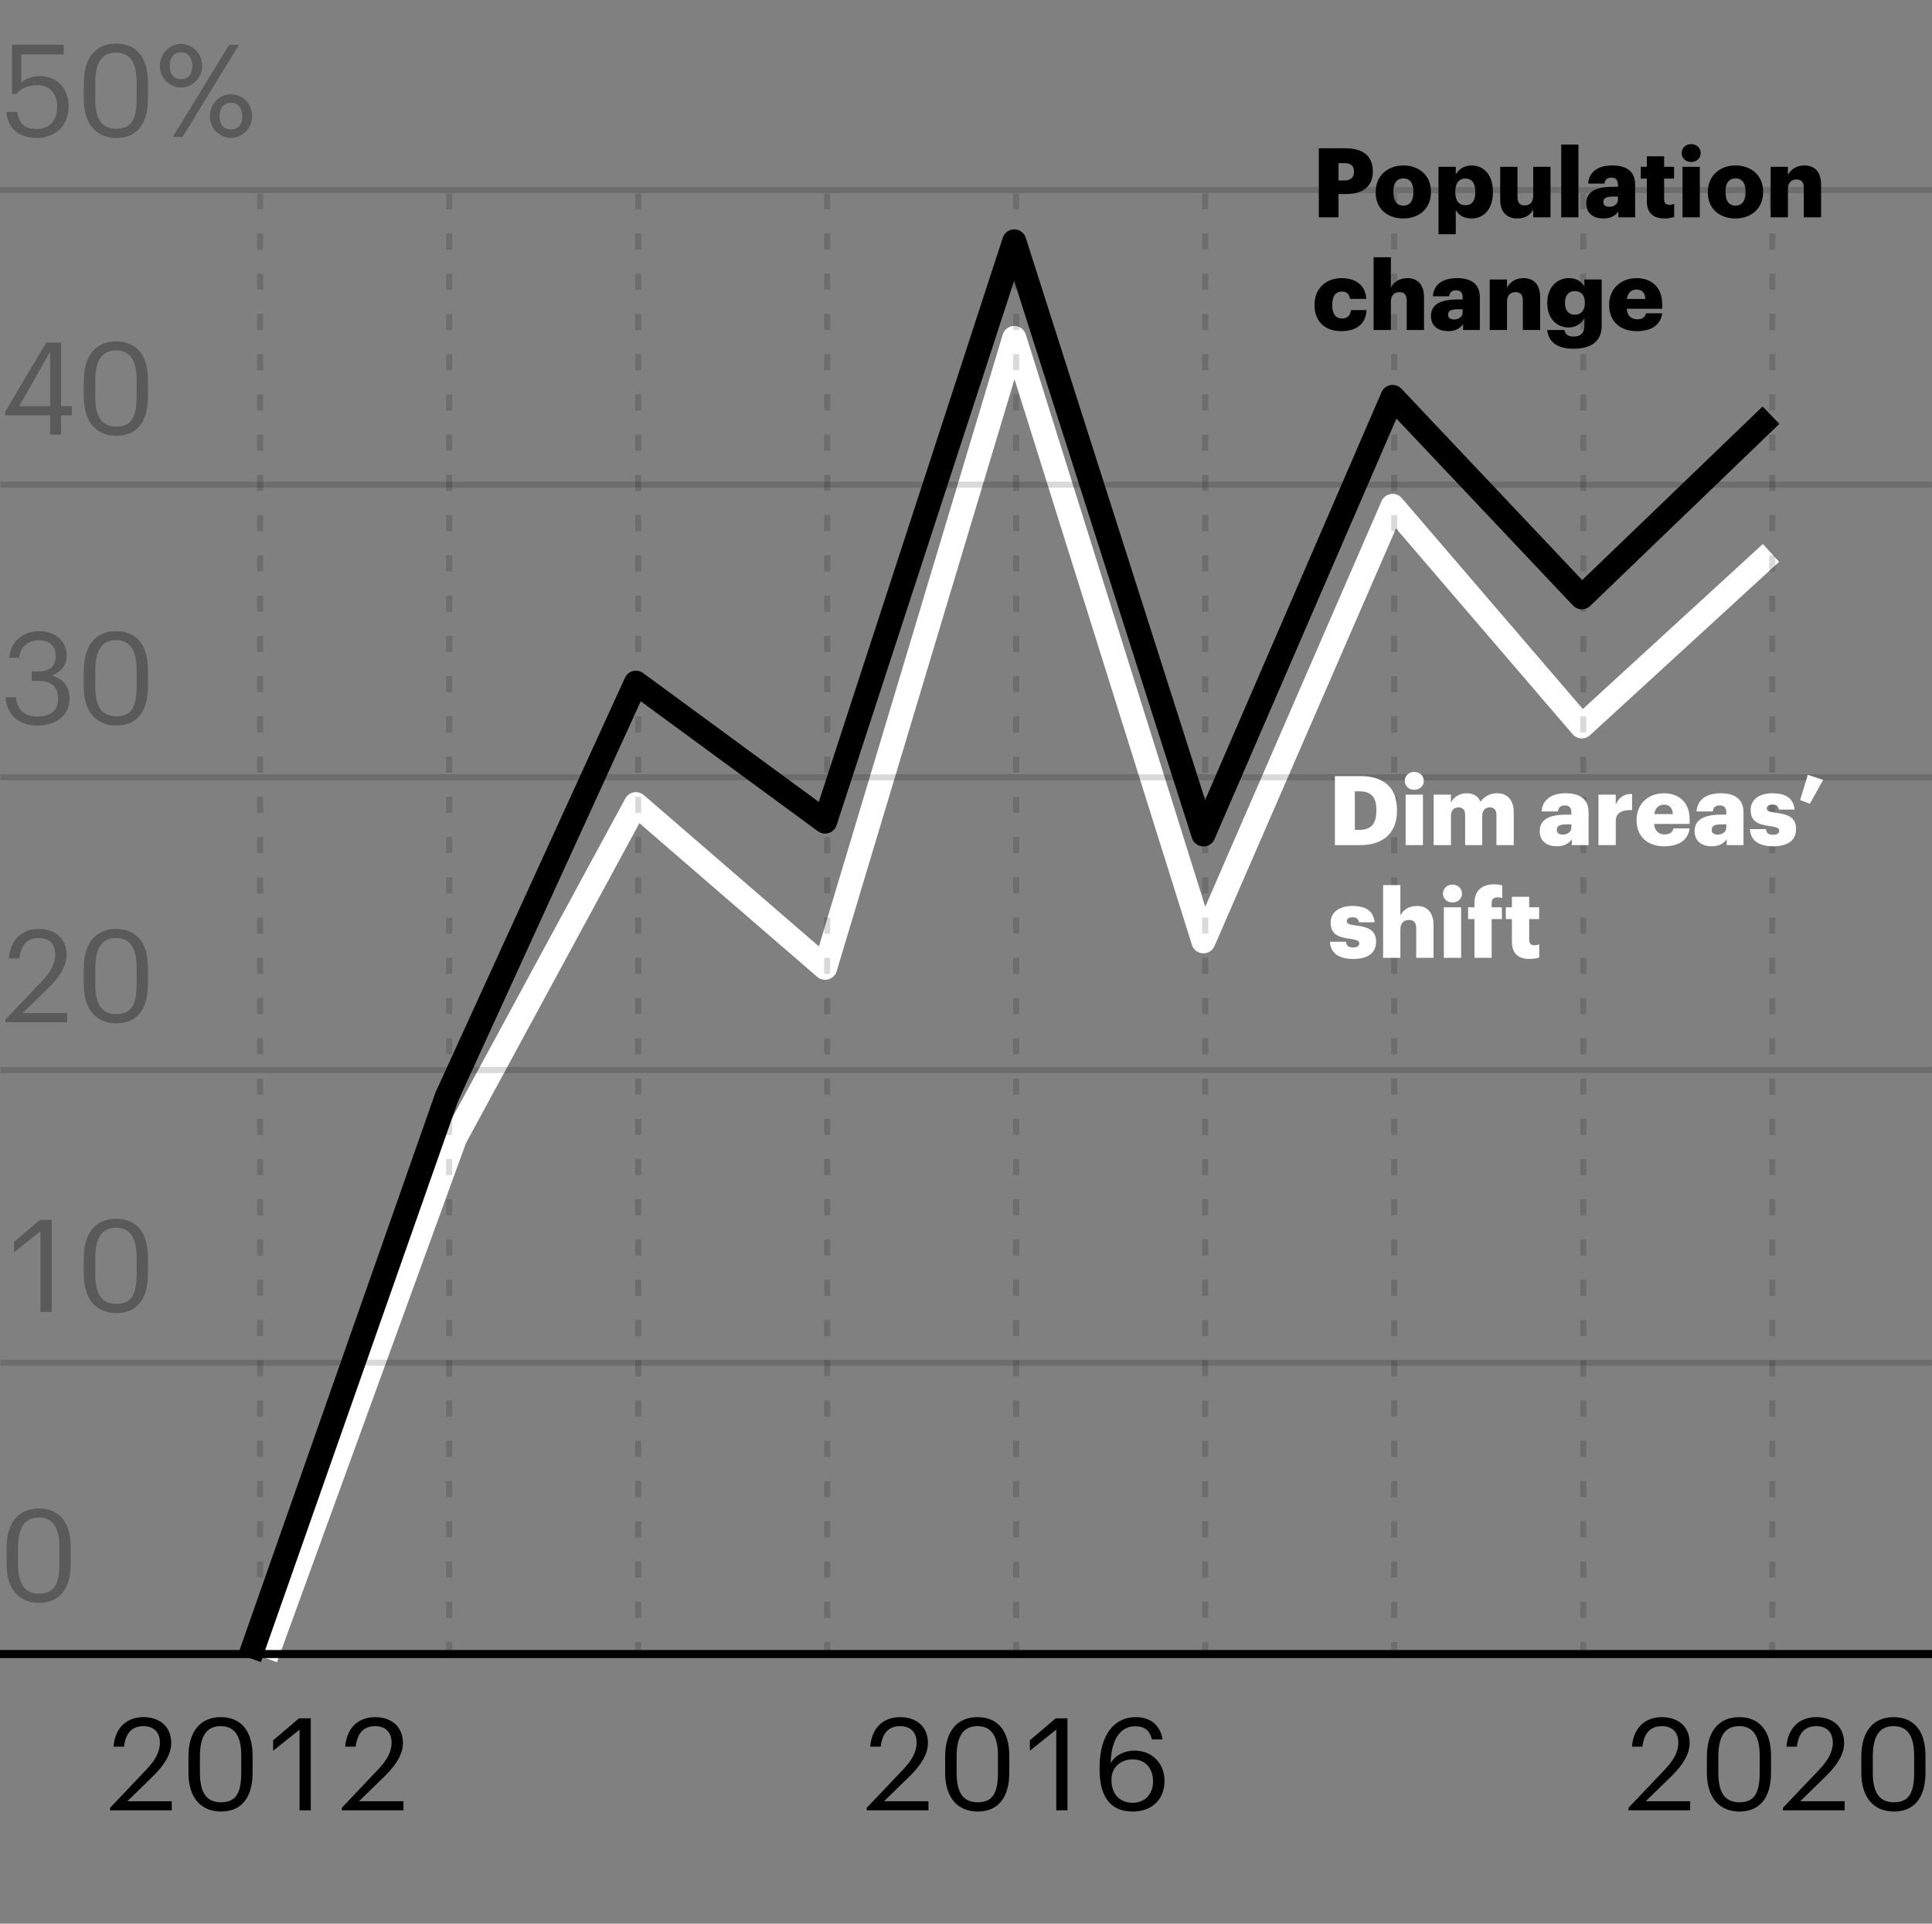 <svg width="240" height="239" viewBox="0 0 240 239" fill="none" xmlns="http://www.w3.org/2000/svg">
<rect x="0" y="0" width="240" height="239" fill="#808080" stroke="none"/>
<g id="Al Hofuf">
<path id="line_white_desk" d="M33 206L56.499 141.436L78.998 99.917L102.497 120.231L125.995 42L149.494 116.942L172.996 62.859L196.495 90.244L220 68.694" stroke="white" stroke-width="3" stroke-linejoin="round"/>
<path id="line_black_desk" d="M31 206L55.499 136.272L78.998 84.83L102.497 102.067L125.995 30L149.494 103.661L172.996 49.32L196.495 74.201L220 51.581" stroke="black" stroke-width="3" stroke-linejoin="round"/>
<g id="grid_bg">
<g id="Group 95" style="mix-blend-mode:multiply" opacity="0.15">
<path id="Vector" d="M32.315 206V24.054" stroke="black" stroke-width="0.75" stroke-dasharray="2 3"/>
<path id="Vector_2" d="M55.795 206V24.054" stroke="black" stroke-width="0.75" stroke-dasharray="2 3"/>
<path id="Vector_3" d="M79.276 206V24.054" stroke="black" stroke-width="0.75" stroke-dasharray="2 3"/>
<path id="Vector_4" d="M102.756 206V24.054" stroke="black" stroke-width="0.75" stroke-dasharray="2 3"/>
<path id="Vector_5" d="M126.236 206V24.054" stroke="black" stroke-width="0.75" stroke-dasharray="2 3"/>
<path id="Vector_6" d="M149.717 206V24.054" stroke="black" stroke-width="0.75" stroke-dasharray="2 3"/>
<path id="Vector_7" d="M173.197 206V24.054" stroke="black" stroke-width="0.75" stroke-dasharray="2 3"/>
<path id="Vector_8" d="M196.677 206V24.054" stroke="black" stroke-width="0.75" stroke-dasharray="2 3"/>
<path id="Vector_9" d="M220.157 206V24.054" stroke="black" stroke-width="0.75" stroke-dasharray="2 3"/>
</g>
<g id="Group 96" style="mix-blend-mode:multiply" opacity="0.15">
<path id="Vector_10" d="M0.045 169.305H239.991" stroke="black" stroke-width="0.75"/>
<path id="Vector_11" d="M0.045 132.942H239.991" stroke="black" stroke-width="0.75"/>
<path id="Vector_12" d="M0.045 96.578H239.991" stroke="black" stroke-width="0.75"/>
<path id="Vector_13" d="M0.045 60.215H239.991" stroke="black" stroke-width="0.75"/>
<line id="Line 53" x1="3.27835e-08" y1="23.625" x2="240" y2="23.625" stroke="black" stroke-width="0.75"/>
</g>
</g>
<g id="axis_x">
<path id="2012" d="M13.672 224.924V224.604L18.216 219.82C19.256 218.716 19.864 217.676 19.864 216.508C19.864 215.228 19.112 214.46 17.816 214.46C16.488 214.46 15.624 215.212 15.4 217.004H14.104C14.28 214.764 15.64 213.34 17.816 213.34C19.928 213.34 21.272 214.588 21.272 216.556C21.272 217.964 20.376 219.34 18.968 220.716L15.816 223.788H21.336V224.924H13.672ZM27.458 225.068C25.058 225.068 23.41 223.452 23.41 220.252V218.252C23.41 215.004 24.978 213.34 27.426 213.34C29.906 213.34 31.378 215.004 31.378 218.14V220.22C31.378 223.42 29.922 225.068 27.458 225.068ZM27.458 223.916C29.25 223.916 29.97 222.876 29.97 220.204V218.124C29.97 215.676 29.138 214.46 27.426 214.46C25.698 214.46 24.834 215.644 24.834 218.236V220.236C24.834 222.908 25.778 223.916 27.458 223.916ZM37.212 224.924V214.892L33.931 217.516V216.22L37.148 213.484H38.603V224.924H37.212ZM42.453 224.924V224.604L46.997 219.82C48.037 218.716 48.645 217.676 48.645 216.508C48.645 215.228 47.893 214.46 46.597 214.46C45.269 214.46 44.405 215.212 44.181 217.004H42.885C43.061 214.764 44.421 213.34 46.597 213.34C48.709 213.34 50.053 214.588 50.053 216.556C50.053 217.964 49.157 219.34 47.749 220.716L44.597 223.788H50.117V224.924H42.453Z" fill="black"/>
<path id="2016" d="M107.672 224.924V224.604L112.216 219.82C113.256 218.716 113.864 217.676 113.864 216.508C113.864 215.228 113.112 214.46 111.816 214.46C110.488 214.46 109.624 215.212 109.4 217.004H108.104C108.28 214.764 109.64 213.34 111.816 213.34C113.928 213.34 115.272 214.588 115.272 216.556C115.272 217.964 114.376 219.34 112.968 220.716L109.816 223.788H115.336V224.924H107.672ZM121.458 225.068C119.058 225.068 117.41 223.452 117.41 220.252V218.252C117.41 215.004 118.978 213.34 121.426 213.34C123.906 213.34 125.378 215.004 125.378 218.14V220.22C125.378 223.42 123.922 225.068 121.458 225.068ZM121.458 223.916C123.25 223.916 123.97 222.876 123.97 220.204V218.124C123.97 215.676 123.138 214.46 121.426 214.46C119.698 214.46 118.834 215.644 118.834 218.236V220.236C118.834 222.908 119.778 223.916 121.458 223.916ZM131.212 224.924V214.892L127.932 217.516V216.22L131.148 213.484H132.604V224.924H131.212ZM140.709 225.068C137.589 225.068 136.597 222.732 136.597 219.868V219.596C136.597 215.484 138.453 213.34 141.077 213.34C142.853 213.34 144.117 214.268 144.421 216.108H143.093C142.837 215.052 142.261 214.476 140.981 214.476C139.253 214.476 138.037 216.028 137.973 219.052C138.517 218.124 139.589 217.5 140.917 217.5C143.189 217.5 144.661 219.148 144.661 221.244C144.661 223.532 143.125 225.068 140.709 225.068ZM140.709 223.98C142.213 223.98 143.237 222.924 143.237 221.308C143.237 219.66 142.245 218.588 140.693 218.588C139.157 218.588 138.069 219.628 138.069 221.116C138.069 222.988 139.173 223.98 140.709 223.98Z" fill="black"/>
<path id="2020" d="M202.297 224.924V224.604L206.841 219.82C207.881 218.716 208.489 217.676 208.489 216.508C208.489 215.228 207.737 214.46 206.441 214.46C205.113 214.46 204.249 215.212 204.025 217.004H202.729C202.905 214.764 204.265 213.34 206.441 213.34C208.553 213.34 209.897 214.588 209.897 216.556C209.897 217.964 209.001 219.34 207.593 220.716L204.441 223.788H209.961V224.924H202.297ZM216.083 225.068C213.683 225.068 212.035 223.452 212.035 220.252V218.252C212.035 215.004 213.603 213.34 216.051 213.34C218.531 213.34 220.003 215.004 220.003 218.14V220.22C220.003 223.42 218.547 225.068 216.083 225.068ZM216.083 223.916C217.875 223.916 218.595 222.876 218.595 220.204V218.124C218.595 215.676 217.763 214.46 216.051 214.46C214.323 214.46 213.459 215.644 213.459 218.236V220.236C213.459 222.908 214.403 223.916 216.083 223.916ZM221.485 224.924V224.604L226.029 219.82C227.069 218.716 227.677 217.676 227.677 216.508C227.677 215.228 226.925 214.46 225.629 214.46C224.301 214.46 223.437 215.212 223.213 217.004H221.917C222.093 214.764 223.453 213.34 225.629 213.34C227.741 213.34 229.085 214.588 229.085 216.556C229.085 217.964 228.189 219.34 226.781 220.716L223.629 223.788H229.149V224.924H221.485ZM235.27 225.068C232.87 225.068 231.222 223.452 231.222 220.252V218.252C231.222 215.004 232.79 213.34 235.238 213.34C237.718 213.34 239.19 215.004 239.19 218.14V220.22C239.19 223.42 237.734 225.068 235.27 225.068ZM235.27 223.916C237.062 223.916 237.782 222.876 237.782 220.204V218.124C237.782 215.676 236.95 214.46 235.238 214.46C233.51 214.46 232.646 215.644 232.646 218.236V220.236C232.646 222.908 233.59 223.916 235.27 223.916Z" fill="black"/>
<line id="Line 52" x1="3.96402e-08" y1="205.5" x2="240" y2="205.5" stroke="black"/>
</g>
<g id="axis_y">
<path id="0" opacity="0.3" d="M4.864 199.144C2.464 199.144 0.816 197.528 0.816 194.328V192.328C0.816 189.08 2.384 187.416 4.832 187.416C7.312 187.416 8.784 189.08 8.784 192.216V194.296C8.784 197.496 7.328 199.144 4.864 199.144ZM4.864 197.992C6.656 197.992 7.376 196.952 7.376 194.28V192.2C7.376 189.752 6.544 188.536 4.832 188.536C3.104 188.536 2.24 189.72 2.24 192.312V194.312C2.24 196.984 3.184 197.992 4.864 197.992Z" fill="black"/>
<path id="10" opacity="0.3" d="M5.024 163V152.968L1.744 155.592V154.296L4.96 151.56H6.416V163H5.024ZM14.458 163.144C12.058 163.144 10.41 161.528 10.41 158.328V156.328C10.41 153.08 11.978 151.416 14.426 151.416C16.906 151.416 18.378 153.08 18.378 156.216V158.296C18.378 161.496 16.922 163.144 14.458 163.144ZM14.458 161.992C16.25 161.992 16.97 160.952 16.97 158.28V156.2C16.97 153.752 16.138 152.536 14.426 152.536C12.698 152.536 11.834 153.72 11.834 156.312V158.312C11.834 160.984 12.778 161.992 14.458 161.992Z" fill="black"/>
<path id="20" opacity="0.3" d="M0.672 127V126.68L5.216 121.896C6.256 120.792 6.864 119.752 6.864 118.584C6.864 117.304 6.112 116.536 4.816 116.536C3.488 116.536 2.624 117.288 2.4 119.08H1.104C1.28 116.84 2.64 115.416 4.816 115.416C6.928 115.416 8.272 116.664 8.272 118.632C8.272 120.04 7.376 121.416 5.968 122.792L2.816 125.864H8.336V127H0.672ZM14.458 127.144C12.058 127.144 10.41 125.528 10.41 122.328V120.328C10.41 117.08 11.978 115.416 14.426 115.416C16.906 115.416 18.378 117.08 18.378 120.216V122.296C18.378 125.496 16.922 127.144 14.458 127.144ZM14.458 125.992C16.25 125.992 16.97 124.952 16.97 122.28V120.2C16.97 117.752 16.138 116.536 14.426 116.536C12.698 116.536 11.834 117.72 11.834 120.312V122.312C11.834 124.984 12.778 125.992 14.458 125.992Z" fill="black"/>
<path id="30" opacity="0.3" d="M4.608 90.144C2.224 90.144 0.784 88.624 0.704 86.624H1.984C2.112 87.984 2.832 89.024 4.64 89.024C6.432 89.024 7.216 88.16 7.216 86.816C7.216 85.344 6.416 84.592 4.8 84.592H3.936V83.424H4.736C6.224 83.424 6.928 82.72 6.928 81.472C6.928 80.384 6.272 79.552 4.88 79.552C3.456 79.552 2.528 80.416 2.384 81.712H1.168C1.248 79.904 2.704 78.416 4.88 78.416C7.056 78.416 8.288 79.856 8.288 81.44C8.288 82.736 7.504 83.504 6.432 83.936C7.776 84.288 8.64 85.232 8.64 86.816C8.64 88.896 6.976 90.144 4.608 90.144ZM14.458 90.144C12.058 90.144 10.41 88.528 10.41 85.328V83.328C10.41 80.08 11.978 78.416 14.426 78.416C16.906 78.416 18.378 80.08 18.378 83.216V85.296C18.378 88.496 16.922 90.144 14.458 90.144ZM14.458 88.992C16.25 88.992 16.97 87.952 16.97 85.28V83.2C16.97 80.752 16.138 79.536 14.426 79.536C12.698 79.536 11.834 80.72 11.834 83.312V85.312C11.834 87.984 12.778 88.992 14.458 88.992Z" fill="black"/>
<path id="40" opacity="0.3" d="M6.224 54V51.6H0.656V51.152L5.728 42.56H7.584V50.464H8.928V51.6H7.584V54H6.224ZM2.384 50.464H6.224V43.696L2.384 50.464ZM14.458 54.144C12.058 54.144 10.41 52.528 10.41 49.328V47.328C10.41 44.08 11.978 42.416 14.426 42.416C16.906 42.416 18.378 44.08 18.378 47.216V49.296C18.378 52.496 16.922 54.144 14.458 54.144ZM14.458 52.992C16.25 52.992 16.97 51.952 16.97 49.28V47.2C16.97 44.752 16.138 43.536 14.426 43.536C12.698 43.536 11.834 44.72 11.834 47.312V49.312C11.834 51.984 12.778 52.992 14.458 52.992Z" fill="black"/>
<path id="50%" opacity="0.3" d="M4.608 17.144C2.144 17.144 0.96 15.784 0.8 13.912H2.128C2.352 15.16 2.848 16.024 4.592 16.024C6.144 16.024 7.104 14.984 7.104 13.256C7.104 11.64 6.16 10.584 4.704 10.584C3.376 10.584 2.608 11 2 11.688H1.488V5.56H7.92V6.76H2.64V10.248C3.104 9.816 3.888 9.464 4.976 9.464C7.024 9.464 8.528 10.92 8.528 13.256C8.528 15.672 6.784 17.144 4.608 17.144ZM14.458 17.144C12.058 17.144 10.41 15.528 10.41 12.328V10.328C10.41 7.08 11.978 5.416 14.426 5.416C16.906 5.416 18.378 7.08 18.378 10.216V12.296C18.378 15.496 16.922 17.144 14.458 17.144ZM14.458 15.992C16.25 15.992 16.97 14.952 16.97 12.28V10.2C16.97 7.752 16.138 6.536 14.426 6.536C12.698 6.536 11.834 7.72 11.834 10.312V12.312C11.834 14.984 12.778 15.992 14.458 15.992ZM22.483 10.872C21.123 10.872 19.86 9.752 19.86 8.2C19.86 6.616 21.091 5.464 22.483 5.464C23.907 5.464 25.108 6.616 25.108 8.168C25.108 9.752 23.86 10.872 22.483 10.872ZM21.476 17L28.468 5.56H29.683L22.692 17H21.476ZM22.483 9.832C23.348 9.832 23.892 9.24 23.892 8.168C23.892 7.144 23.348 6.504 22.483 6.504C21.636 6.504 21.076 7.096 21.076 8.184C21.076 9.272 21.636 9.832 22.483 9.832ZM28.692 17.128C27.331 17.128 26.067 16.008 26.067 14.456C26.067 12.872 27.299 11.72 28.692 11.72C30.116 11.72 31.316 12.872 31.316 14.424C31.316 16.008 30.067 17.128 28.692 17.128ZM28.692 16.088C29.555 16.088 30.099 15.496 30.099 14.424C30.099 13.4 29.555 12.76 28.692 12.76C27.843 12.76 27.284 13.352 27.284 14.44C27.284 15.528 27.843 16.088 28.692 16.088Z" fill="black"/>
</g>
<path id="title_black_desk" d="M163.828 27V18.42H167.092C169.444 18.42 170.536 19.464 170.536 21.288V21.336C170.536 23.136 169.324 24.108 167.2 24.108H166.276V27H163.828ZM166.276 22.428H166.984C167.776 22.428 168.196 22.056 168.196 21.348V21.3C168.196 20.568 167.764 20.268 166.996 20.268H166.276V22.428ZM174.326 27.144C172.394 27.144 170.894 25.968 170.894 23.94V23.844C170.894 21.828 172.394 20.556 174.338 20.556C176.27 20.556 177.758 21.792 177.758 23.784V23.88C177.758 25.92 176.258 27.144 174.326 27.144ZM174.338 25.548C175.142 25.548 175.574 24.948 175.574 23.904V23.808C175.574 22.752 175.154 22.164 174.338 22.164C173.534 22.164 173.09 22.728 173.09 23.784V23.88C173.09 24.96 173.51 25.548 174.338 25.548ZM182.031 25.5C182.835 25.5 183.267 24.936 183.267 23.904V23.808C183.267 22.704 182.787 22.176 182.031 22.176C181.251 22.176 180.783 22.74 180.783 23.796V23.892C180.783 24.96 181.251 25.5 182.031 25.5ZM178.695 29.1V20.724H180.843V21.66C181.203 21.06 181.851 20.556 182.799 20.556C184.263 20.556 185.451 21.66 185.451 23.808V23.904C185.451 26.064 184.263 27.144 182.787 27.144C181.839 27.144 181.155 26.7 180.843 26.076V29.1H178.695ZM188.47 27.144C187.258 27.144 186.358 26.4 186.358 24.816V20.724H188.506V24.468C188.506 25.176 188.782 25.524 189.394 25.524C190.042 25.524 190.462 25.14 190.462 24.336V20.724H192.61V27H190.462V26.028C190.126 26.676 189.514 27.144 188.47 27.144ZM193.942 27V17.964H196.078V27H193.942ZM199.917 25.692C200.529 25.692 200.985 25.344 200.985 24.804V24.42H200.421C199.557 24.42 199.173 24.588 199.173 25.104C199.173 25.464 199.413 25.692 199.917 25.692ZM199.173 27.144C198.045 27.144 197.049 26.592 197.049 25.26C197.049 23.784 198.297 23.208 200.385 23.208H200.985V23.064C200.985 22.464 200.841 22.068 200.157 22.068C199.569 22.068 199.353 22.416 199.305 22.812H197.289C197.385 21.3 198.573 20.556 200.289 20.556C202.017 20.556 203.121 21.264 203.121 22.932V27H201.033V26.268C200.733 26.724 200.181 27.144 199.173 27.144ZM206.784 27.144C205.368 27.144 204.576 26.46 204.576 24.984V22.188H203.82V20.724H204.576V19.416H206.724V20.724H207.96V22.188H206.724V24.78C206.724 25.236 206.952 25.44 207.36 25.44C207.6 25.44 207.78 25.404 207.972 25.332V26.964C207.696 27.036 207.288 27.144 206.784 27.144ZM210.08 20.124C209.408 20.124 208.904 19.656 208.904 19.02C208.904 18.384 209.408 17.904 210.08 17.904C210.752 17.904 211.268 18.384 211.268 19.02C211.268 19.656 210.752 20.124 210.08 20.124ZM209.012 27V20.724H211.16V27H209.012ZM215.587 27.144C213.655 27.144 212.155 25.968 212.155 23.94V23.844C212.155 21.828 213.655 20.556 215.599 20.556C217.531 20.556 219.019 21.792 219.019 23.784V23.88C219.019 25.92 217.519 27.144 215.587 27.144ZM215.599 25.548C216.403 25.548 216.835 24.948 216.835 23.904V23.808C216.835 22.752 216.415 22.164 215.599 22.164C214.795 22.164 214.351 22.728 214.351 23.784V23.88C214.351 24.96 214.771 25.548 215.599 25.548ZM219.956 27V20.724H222.104V21.732C222.44 21.084 223.124 20.556 224.168 20.556C225.38 20.556 226.22 21.312 226.22 22.92V27H224.072V23.352C224.072 22.644 223.796 22.296 223.172 22.296C222.536 22.296 222.104 22.68 222.104 23.484V27H219.956ZM166.6 41.144C164.728 41.144 163.3 40.052 163.3 37.94V37.844C163.3 35.756 164.8 34.556 166.648 34.556C168.184 34.556 169.6 35.228 169.72 37.136H167.704C167.608 36.548 167.32 36.224 166.696 36.224C165.94 36.224 165.496 36.764 165.496 37.82V37.916C165.496 39.008 165.916 39.572 166.732 39.572C167.332 39.572 167.752 39.212 167.824 38.528H169.756C169.696 40.112 168.628 41.144 166.6 41.144ZM170.632 41V31.964H172.78V35.732C173.116 35.084 173.8 34.556 174.844 34.556C176.056 34.556 176.896 35.312 176.896 36.92V41H174.748V37.352C174.748 36.644 174.472 36.296 173.848 36.296C173.212 36.296 172.78 36.68 172.78 37.484V41H170.632ZM180.628 39.692C181.24 39.692 181.696 39.344 181.696 38.804V38.42H181.132C180.268 38.42 179.884 38.588 179.884 39.104C179.884 39.464 180.124 39.692 180.628 39.692ZM179.884 41.144C178.756 41.144 177.76 40.592 177.76 39.26C177.76 37.784 179.008 37.208 181.096 37.208H181.696V37.064C181.696 36.464 181.552 36.068 180.868 36.068C180.28 36.068 180.064 36.416 180.016 36.812H178C178.096 35.3 179.284 34.556 181 34.556C182.728 34.556 183.832 35.264 183.832 36.932V41H181.744V40.268C181.444 40.724 180.892 41.144 179.884 41.144ZM185.058 41V34.724H187.206V35.732C187.542 35.084 188.226 34.556 189.27 34.556C190.482 34.556 191.322 35.312 191.322 36.92V41H189.174V37.352C189.174 36.644 188.898 36.296 188.274 36.296C187.638 36.296 187.206 36.68 187.206 37.484V41H185.058ZM195.63 39.104C196.398 39.104 196.878 38.552 196.878 37.664V37.58C196.878 36.716 196.434 36.164 195.642 36.164C194.838 36.164 194.406 36.728 194.406 37.592V37.688C194.406 38.552 194.862 39.104 195.63 39.104ZM195.486 43.328C193.35 43.328 192.366 42.428 192.198 41H194.334C194.43 41.456 194.706 41.816 195.486 41.816C196.434 41.816 196.818 41.276 196.818 40.496V39.536C196.494 40.136 195.81 40.688 194.874 40.688C193.41 40.688 192.21 39.608 192.21 37.676V37.58C192.21 35.732 193.398 34.556 194.874 34.556C195.87 34.556 196.458 34.976 196.818 35.612V34.724H198.966V40.472C198.966 42.344 197.73 43.328 195.486 43.328ZM203.306 41.144C201.338 41.144 199.898 39.992 199.898 37.94V37.844C199.898 35.828 201.398 34.556 203.294 34.556C205.01 34.556 206.486 35.54 206.486 37.796V38.36H202.07C202.13 39.188 202.61 39.668 203.378 39.668C204.086 39.668 204.386 39.344 204.47 38.924H206.486C206.294 40.34 205.202 41.144 203.306 41.144ZM202.094 37.148H204.398C204.362 36.392 203.99 35.972 203.294 35.972C202.646 35.972 202.202 36.392 202.094 37.148Z" fill="black"/>
<path id="title_white_desk" d="M165.828 105V96.42H168.948C171.996 96.42 173.544 97.944 173.544 100.608V100.704C173.544 103.38 171.96 105 168.936 105H165.828ZM168.3 103.104H168.864C170.328 103.104 170.976 102.336 170.976 100.74V100.644C170.976 99.012 170.328 98.316 168.84 98.316H168.3V103.104ZM175.682 98.124C175.01 98.124 174.506 97.656 174.506 97.02C174.506 96.384 175.01 95.904 175.682 95.904C176.354 95.904 176.87 96.384 176.87 97.02C176.87 97.656 176.354 98.124 175.682 98.124ZM174.614 105V98.724H176.762V105H174.614ZM178.093 105V98.724H180.241V99.684C180.577 99.084 181.237 98.556 182.209 98.556C183.037 98.556 183.613 98.916 183.913 99.6C184.453 98.868 185.197 98.556 185.989 98.556C187.177 98.556 188.041 99.324 188.041 100.896V105H185.893V101.256C185.893 100.62 185.581 100.308 185.089 100.308C184.513 100.308 184.129 100.68 184.129 101.364V105H182.005V101.256C182.005 100.62 181.693 100.308 181.201 100.308C180.625 100.308 180.241 100.68 180.241 101.364V105H178.093ZM194.136 103.692C194.748 103.692 195.204 103.344 195.204 102.804V102.42H194.64C193.776 102.42 193.392 102.588 193.392 103.104C193.392 103.464 193.632 103.692 194.136 103.692ZM193.392 105.144C192.264 105.144 191.268 104.592 191.268 103.26C191.268 101.784 192.516 101.208 194.604 101.208H195.204V101.064C195.204 100.464 195.06 100.068 194.376 100.068C193.788 100.068 193.572 100.416 193.524 100.812H191.508C191.604 99.3 192.792 98.556 194.508 98.556C196.236 98.556 197.34 99.264 197.34 100.932V105H195.252V104.268C194.952 104.724 194.4 105.144 193.392 105.144ZM198.566 105V98.724H200.714V99.972C201.11 99.036 201.77 98.628 202.742 98.64V100.644C201.434 100.608 200.714 101.016 200.714 102.024V105H198.566ZM206.712 105.144C204.744 105.144 203.304 103.992 203.304 101.94V101.844C203.304 99.828 204.804 98.556 206.7 98.556C208.416 98.556 209.892 99.54 209.892 101.796V102.36H205.476C205.536 103.188 206.016 103.668 206.784 103.668C207.492 103.668 207.792 103.344 207.876 102.924H209.892C209.7 104.34 208.608 105.144 206.712 105.144ZM205.5 101.148H207.804C207.768 100.392 207.396 99.972 206.7 99.972C206.052 99.972 205.608 100.392 205.5 101.148ZM213.378 103.692C213.99 103.692 214.446 103.344 214.446 102.804V102.42H213.882C213.018 102.42 212.634 102.588 212.634 103.104C212.634 103.464 212.874 103.692 213.378 103.692ZM212.634 105.144C211.506 105.144 210.51 104.592 210.51 103.26C210.51 101.784 211.758 101.208 213.846 101.208H214.446V101.064C214.446 100.464 214.302 100.068 213.618 100.068C213.03 100.068 212.814 100.416 212.766 100.812H210.75C210.846 99.3 212.034 98.556 213.75 98.556C215.478 98.556 216.582 99.264 216.582 100.932V105H214.494V104.268C214.194 104.724 213.642 105.144 212.634 105.144ZM220.268 105.144C218.48 105.144 217.436 104.4 217.388 103.008H219.368C219.44 103.464 219.644 103.716 220.256 103.716C220.784 103.716 221.024 103.512 221.024 103.2C221.024 102.9 220.724 102.756 219.86 102.636C218.18 102.42 217.472 101.928 217.472 100.62C217.472 99.228 218.708 98.556 220.16 98.556C221.708 98.556 222.788 99.084 222.932 100.584H220.988C220.904 100.164 220.676 99.96 220.184 99.96C219.716 99.96 219.476 100.164 219.476 100.452C219.476 100.752 219.764 100.872 220.532 100.968C222.272 101.184 223.112 101.64 223.112 102.984C223.112 104.472 222.008 105.144 220.268 105.144ZM224.829 99.864L223.617 99.396L224.577 96.264L226.473 96.9L224.829 99.864ZM168.096 119.144C166.308 119.144 165.264 118.4 165.216 117.008H167.196C167.268 117.464 167.472 117.716 168.084 117.716C168.612 117.716 168.852 117.512 168.852 117.2C168.852 116.9 168.552 116.756 167.688 116.636C166.008 116.42 165.3 115.928 165.3 114.62C165.3 113.228 166.536 112.556 167.988 112.556C169.536 112.556 170.616 113.084 170.76 114.584H168.816C168.732 114.164 168.504 113.96 168.012 113.96C167.544 113.96 167.304 114.164 167.304 114.452C167.304 114.752 167.592 114.872 168.36 114.968C170.1 115.184 170.94 115.64 170.94 116.984C170.94 118.472 169.836 119.144 168.096 119.144ZM171.812 119V109.964H173.96V113.732C174.296 113.084 174.98 112.556 176.024 112.556C177.236 112.556 178.076 113.312 178.076 114.92V119H175.928V115.352C175.928 114.644 175.652 114.296 175.028 114.296C174.392 114.296 173.96 114.68 173.96 115.484V119H171.812ZM180.428 112.124C179.756 112.124 179.252 111.656 179.252 111.02C179.252 110.384 179.756 109.904 180.428 109.904C181.1 109.904 181.616 110.384 181.616 111.02C181.616 111.656 181.1 112.124 180.428 112.124ZM179.36 119V112.724H181.508V119H179.36ZM183.163 119V114.188H182.371V112.724H183.163V112.172C183.163 110.612 184.135 109.868 185.623 109.868C186.019 109.868 186.319 109.928 186.607 110V111.572C186.451 111.524 186.259 111.488 186.019 111.488C185.515 111.488 185.299 111.764 185.299 112.172V112.724H186.571V114.188H185.299V119H183.163ZM190.023 119.144C188.607 119.144 187.815 118.46 187.815 116.984V114.188H187.059V112.724H187.815V111.416H189.963V112.724H191.199V114.188H189.963V116.78C189.963 117.236 190.191 117.44 190.599 117.44C190.839 117.44 191.019 117.404 191.211 117.332V118.964C190.935 119.036 190.527 119.144 190.023 119.144Z" fill="white"/>
</g>
</svg>
